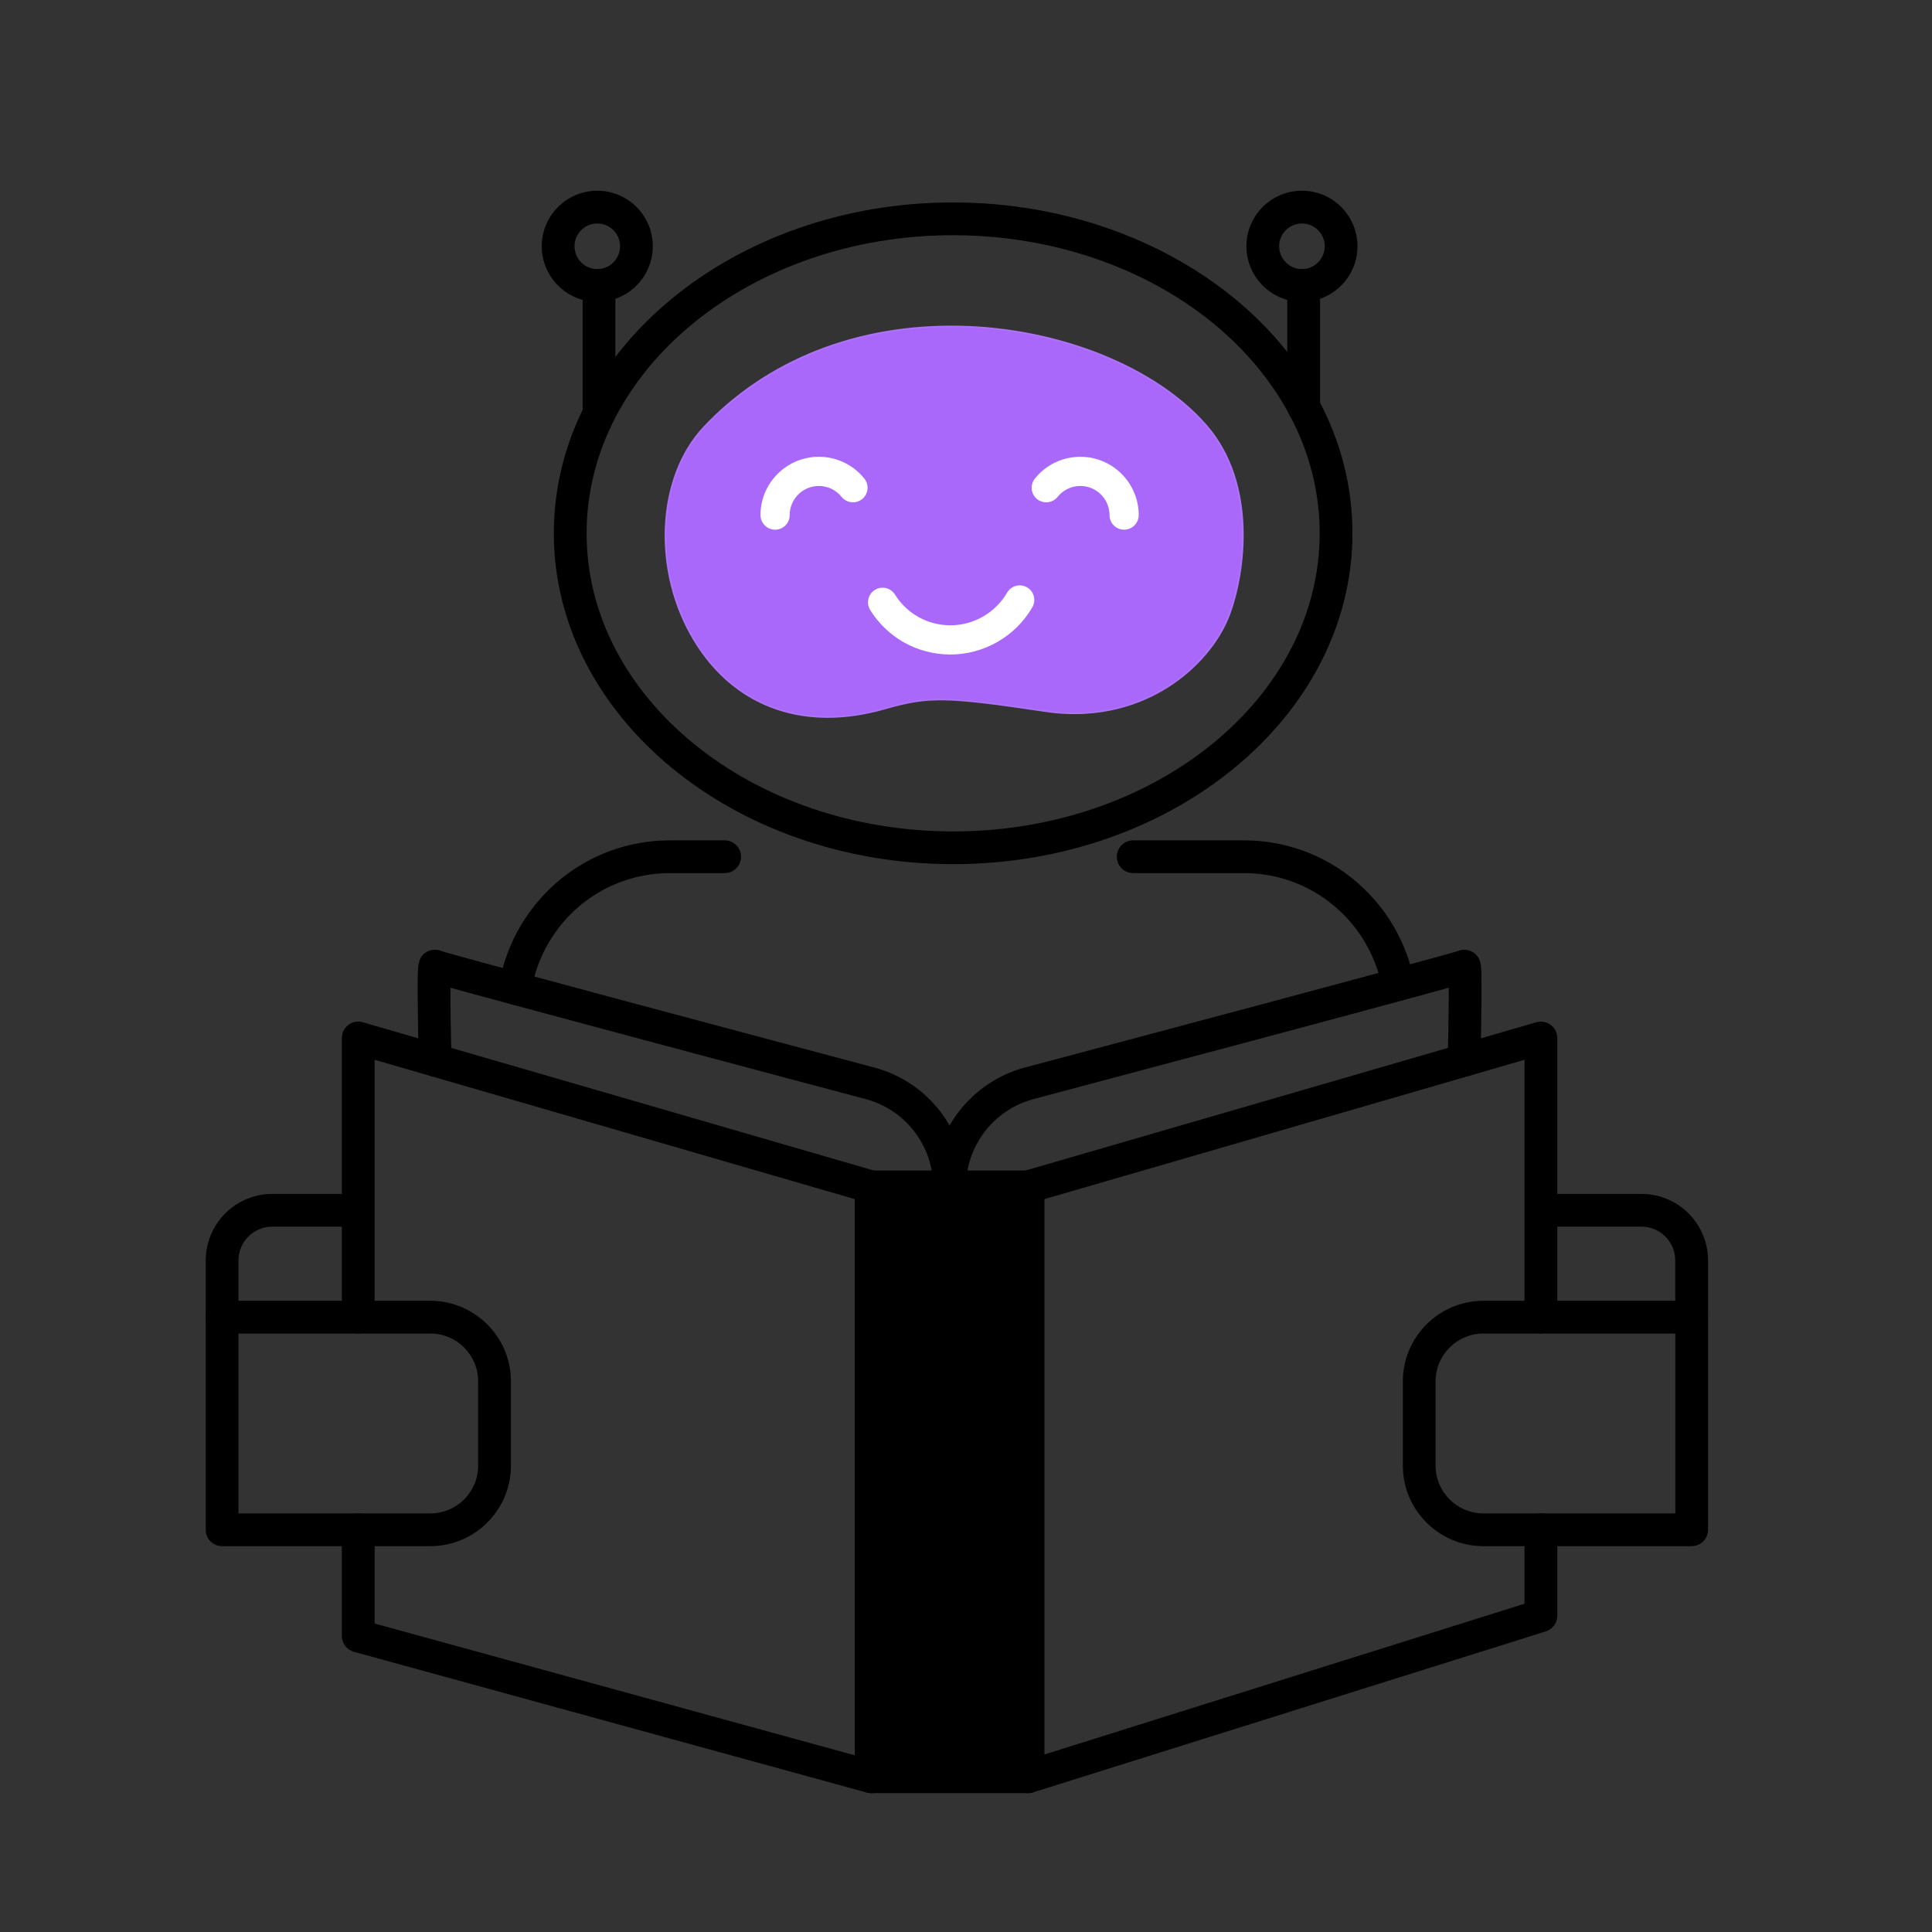 <svg width="35" height="35" viewBox="0 0 35 35" fill="none" xmlns="http://www.w3.org/2000/svg">
<rect x="0" y="0" width="35" height="35" fill="#333333" stroke="none"/>
<path d="M21.856 7.712C22.736 8.726 22.586 10.286 22.278 11.116C21.934 12.044 20.718 13.149 18.937 12.882C17.155 12.616 16.824 12.607 16.038 12.834C12.459 13.864 11.1 9.497 12.757 7.737C15.407 4.924 20.134 5.727 21.856 7.712Z" fill="#A968FA"/>
<path d="M18.624 21.501V32.187H15.781V21.501H17.202H18.624Z" fill="black"/>
<path d="M15.781 32.485C15.755 32.485 15.728 32.481 15.703 32.474L6.412 29.924C6.283 29.889 6.193 29.772 6.193 29.638V27.713C6.193 27.55 6.326 27.417 6.49 27.417C6.654 27.417 6.787 27.55 6.787 27.713V29.412L15.485 31.799V21.723L6.787 19.199V23.861C6.787 24.025 6.654 24.158 6.49 24.158C6.326 24.158 6.193 24.025 6.193 23.861V18.804C6.193 18.711 6.237 18.623 6.312 18.567C6.386 18.511 6.483 18.493 6.573 18.519L15.864 21.215C15.991 21.252 16.078 21.368 16.078 21.5V32.187C16.078 32.28 16.035 32.368 15.961 32.424C15.909 32.464 15.845 32.485 15.781 32.485Z" fill="black"/>
<path d="M18.625 32.484H15.781C15.617 32.484 15.484 32.351 15.484 32.188C15.484 32.024 15.617 31.891 15.781 31.891H18.328V21.797H15.781C15.617 21.797 15.484 21.665 15.484 21.501C15.484 21.337 15.617 21.204 15.781 21.204H18.625C18.788 21.204 18.921 21.337 18.921 21.501V32.188C18.921 32.351 18.788 32.484 18.625 32.484Z" fill="black"/>
<path d="M18.625 32.485C18.461 32.485 18.328 32.352 18.328 32.188C18.328 32.051 18.421 31.935 18.548 31.901L27.618 29.053V27.713C27.618 27.55 27.751 27.417 27.915 27.417C28.079 27.417 28.212 27.55 28.212 27.713V29.271C28.212 29.401 28.128 29.515 28.004 29.554L18.714 32.471C18.685 32.48 18.655 32.485 18.625 32.485Z" fill="black"/>
<path d="M27.915 24.158C27.751 24.158 27.618 24.025 27.618 23.861V19.199L18.708 21.785C18.681 21.793 18.653 21.797 18.625 21.797C18.461 21.797 18.328 21.664 18.328 21.5C18.328 21.36 18.424 21.243 18.554 21.212L27.832 18.519C27.922 18.493 28.018 18.511 28.093 18.567C28.168 18.623 28.212 18.711 28.212 18.804V23.861C28.212 24.025 28.079 24.158 27.915 24.158Z" fill="black"/>
<path d="M30.646 28.01H26.873C26.069 28.01 25.414 27.356 25.414 26.552V25.024C25.414 24.219 26.069 23.565 26.873 23.565H30.646C30.81 23.565 30.943 23.697 30.943 23.861V27.714C30.943 27.878 30.81 28.01 30.646 28.01ZM26.873 24.158C26.396 24.158 26.007 24.546 26.007 25.024V26.552C26.007 27.029 26.396 27.417 26.873 27.417H30.35V24.158H26.873Z" fill="black"/>
<path d="M30.646 24.144C30.482 24.144 30.349 24.011 30.349 23.847V22.834C30.349 22.497 30.075 22.222 29.738 22.222H27.968C27.805 22.222 27.672 22.089 27.672 21.926C27.672 21.762 27.805 21.629 27.968 21.629H29.738C30.402 21.629 30.943 22.169 30.943 22.834V23.847C30.943 24.011 30.81 24.144 30.646 24.144Z" fill="black"/>
<path d="M7.796 28.01H4.023C3.859 28.01 3.727 27.878 3.727 27.714V23.861C3.727 23.697 3.859 23.565 4.023 23.565H7.796C8.601 23.565 9.256 24.219 9.256 25.024V26.552C9.256 27.356 8.601 28.01 7.796 28.01ZM4.32 27.417H7.796C8.274 27.417 8.662 27.029 8.662 26.552V25.024C8.662 24.546 8.274 24.158 7.796 24.158H4.32V27.417Z" fill="black"/>
<path d="M4.023 24.144C3.859 24.144 3.727 24.011 3.727 23.847V22.834C3.727 22.169 4.267 21.629 4.932 21.629H6.445C6.609 21.629 6.742 21.762 6.742 21.926C6.742 22.089 6.609 22.222 6.445 22.222H4.932C4.594 22.222 4.32 22.497 4.32 22.834V23.847C4.32 24.011 4.187 24.144 4.023 24.144Z" fill="black"/>
<path d="M17.202 21.797C17.038 21.797 16.906 21.665 16.906 21.501C16.906 20.757 16.404 20.104 15.685 19.912C14.394 19.569 11.186 18.714 9.295 18.203L9.253 18.191C8.728 18.049 8.386 17.957 8.16 17.894C8.159 18.221 8.167 18.731 8.179 19.201C8.183 19.364 8.053 19.5 7.889 19.505C7.728 19.507 7.59 19.379 7.586 19.215C7.585 19.211 7.575 18.786 7.57 18.365C7.566 18.116 7.566 17.917 7.567 17.773C7.57 17.475 7.572 17.311 7.763 17.229C7.839 17.197 7.924 17.198 7.998 17.229C8.053 17.247 8.318 17.324 9.41 17.619L9.448 17.629C11.34 18.141 14.547 18.995 15.838 19.339C16.816 19.599 17.499 20.489 17.499 21.501C17.499 21.665 17.366 21.797 17.202 21.797ZM8.016 17.238C8.043 17.251 8.068 17.269 8.09 17.291C8.063 17.264 8.035 17.247 8.016 17.238Z" fill="black"/>
<path d="M17.203 21.797C17.039 21.797 16.906 21.665 16.906 21.501C16.906 20.489 17.589 19.6 18.568 19.339C21.726 18.498 23.974 17.897 25.251 17.55C26.163 17.303 26.366 17.243 26.409 17.229C26.48 17.199 26.561 17.197 26.634 17.226C26.824 17.3 26.831 17.484 26.836 17.605L26.838 17.73C26.845 18.178 26.822 19.14 26.821 19.181C26.821 19.198 26.82 19.206 26.82 19.208C26.82 19.372 26.687 19.504 26.524 19.504H26.524C26.36 19.504 26.228 19.371 26.227 19.208C26.227 19.208 26.227 19.192 26.228 19.164C26.229 19.13 26.247 18.371 26.246 17.893C26.059 17.946 25.791 18.018 25.407 18.123C24.128 18.47 21.879 19.072 18.72 19.912C18.002 20.104 17.5 20.757 17.5 21.501C17.5 21.665 17.367 21.797 17.203 21.797ZM26.392 17.237C26.372 17.247 26.344 17.264 26.316 17.291C26.338 17.269 26.364 17.251 26.392 17.237Z" fill="black"/>
<path d="M9.332 18.202C9.317 18.202 9.301 18.201 9.285 18.198C9.123 18.172 9.013 18.02 9.039 17.858C9.078 17.612 9.147 17.372 9.244 17.146C9.245 17.142 9.247 17.139 9.248 17.135L9.248 17.135C9.318 16.969 9.405 16.806 9.506 16.651L9.506 16.651C9.509 16.648 9.512 16.643 9.514 16.64C10.096 15.753 11.075 15.224 12.137 15.224H13.128C13.292 15.224 13.425 15.357 13.425 15.52C13.425 15.684 13.292 15.817 13.128 15.817H12.137C11.273 15.817 10.476 16.249 10.005 16.973C10.002 16.979 9.998 16.984 9.994 16.989C9.917 17.108 9.851 17.233 9.797 17.36C9.795 17.365 9.794 17.369 9.792 17.373C9.713 17.556 9.657 17.751 9.625 17.952C9.601 18.098 9.475 18.202 9.332 18.202Z" fill="black"/>
<path d="M25.329 18.133C25.189 18.133 25.064 18.034 25.037 17.891C24.932 17.329 24.634 16.812 24.198 16.436C24.08 16.333 23.951 16.241 23.815 16.161C23.791 16.148 23.766 16.134 23.74 16.119C23.371 15.921 22.956 15.817 22.536 15.817H20.529C20.365 15.817 20.232 15.684 20.232 15.52C20.232 15.357 20.365 15.224 20.529 15.224H22.536C23.054 15.224 23.567 15.352 24.018 15.595C24.019 15.596 24.025 15.599 24.026 15.6C24.055 15.616 24.084 15.631 24.113 15.648C24.283 15.747 24.442 15.861 24.587 15.988C25.123 16.45 25.491 17.088 25.621 17.782C25.651 17.943 25.544 18.098 25.383 18.128C25.365 18.132 25.347 18.133 25.329 18.133Z" fill="black"/>
<path d="M17.267 15.655C13.278 15.655 10.033 12.966 10.033 9.661C10.033 6.356 13.278 3.667 17.267 3.667C20.126 3.667 22.721 5.065 23.88 7.228C24.292 7.996 24.501 8.814 24.501 9.661C24.501 12.966 21.256 15.655 17.267 15.655ZM17.267 4.261C13.605 4.261 10.627 6.683 10.627 9.661C10.627 12.639 13.605 15.062 17.267 15.062C20.929 15.062 23.907 12.639 23.907 9.661C23.907 8.913 23.722 8.189 23.357 7.509C22.3 5.535 19.91 4.261 17.267 4.261Z" fill="black"/>
<path d="M23.617 7.666C23.453 7.666 23.32 7.534 23.32 7.37V5.171C23.32 5.007 23.453 4.875 23.617 4.875C23.781 4.875 23.914 5.007 23.914 5.171V7.368C23.914 7.532 23.781 7.666 23.617 7.666Z" fill="black"/>
<path d="M23.586 5.468C23.031 5.468 22.58 5.016 22.58 4.461C22.58 3.906 23.031 3.455 23.586 3.455C24.141 3.455 24.592 3.906 24.592 4.461C24.592 5.016 24.141 5.468 23.586 5.468ZM23.586 4.049C23.358 4.049 23.173 4.234 23.173 4.461C23.173 4.689 23.358 4.875 23.586 4.875C23.814 4.875 23.999 4.689 23.999 4.461C23.999 4.234 23.814 4.049 23.586 4.049Z" fill="black"/>
<path d="M10.851 7.666C10.688 7.666 10.555 7.534 10.555 7.37V5.171C10.555 5.007 10.688 4.875 10.851 4.875C11.015 4.875 11.148 5.007 11.148 5.171V7.37C11.148 7.534 11.015 7.666 10.851 7.666Z" fill="black"/>
<path d="M10.82 5.468C10.266 5.468 9.814 5.016 9.814 4.461C9.814 3.906 10.266 3.455 10.82 3.455C11.375 3.455 11.826 3.906 11.826 4.461C11.826 5.016 11.375 5.468 10.82 5.468ZM10.82 4.049C10.593 4.049 10.408 4.234 10.408 4.461C10.408 4.689 10.593 4.875 10.82 4.875C11.048 4.875 11.233 4.689 11.233 4.461C11.233 4.234 11.048 4.049 10.82 4.049Z" fill="black"/>
<path d="M17.218 11.857C16.624 11.857 16.08 11.556 15.765 11.052C15.688 10.928 15.725 10.765 15.849 10.687C15.972 10.61 16.136 10.647 16.213 10.771C16.431 11.12 16.807 11.328 17.218 11.328C17.639 11.328 18.033 11.101 18.245 10.736C18.318 10.61 18.48 10.567 18.606 10.64C18.732 10.713 18.775 10.875 18.702 11.001C18.396 11.529 17.827 11.857 17.218 11.857Z" fill="white"/>
<path d="M14.042 9.596C13.896 9.596 13.777 9.477 13.777 9.332C13.777 8.749 14.251 8.275 14.834 8.275C15.156 8.275 15.457 8.419 15.658 8.67C15.75 8.784 15.732 8.95 15.618 9.042C15.504 9.133 15.338 9.115 15.246 9.001C15.146 8.876 14.995 8.804 14.834 8.804C14.543 8.804 14.306 9.04 14.306 9.332C14.306 9.477 14.188 9.596 14.042 9.596Z" fill="white"/>
<path d="M20.364 9.596C20.218 9.596 20.1 9.477 20.1 9.332C20.1 9.04 19.863 8.804 19.572 8.804C19.411 8.804 19.261 8.876 19.16 9.001C19.069 9.115 18.902 9.133 18.788 9.042C18.674 8.95 18.656 8.784 18.748 8.67C18.949 8.419 19.25 8.275 19.572 8.275C20.154 8.275 20.629 8.749 20.629 9.332C20.629 9.477 20.51 9.596 20.364 9.596Z" fill="white"/>
<path d="M14.996 13.004C13.98 13.004 13.125 12.524 12.571 11.615C11.802 10.355 11.878 8.647 12.745 7.727C13.89 6.511 15.54 5.862 17.389 5.901C19.191 5.937 20.948 6.644 21.866 7.702C22.803 8.783 22.553 10.411 22.29 11.121C22.099 11.637 21.684 12.125 21.152 12.46C20.702 12.743 19.951 13.049 18.933 12.897C17.144 12.629 16.82 12.624 16.04 12.848C15.678 12.952 15.329 13.004 14.996 13.004ZM12.767 7.747C11.909 8.658 11.834 10.35 12.596 11.6C13.324 12.794 14.577 13.238 16.032 12.82C16.817 12.594 17.143 12.599 18.937 12.867C19.947 13.018 20.691 12.716 21.137 12.435C21.655 12.108 22.076 11.613 22.262 11.111C22.523 10.407 22.772 8.792 21.843 7.721C20.931 6.67 19.182 5.967 17.389 5.93C15.548 5.894 13.906 6.538 12.767 7.747Z" fill="#AE72FA"/>
</svg>
